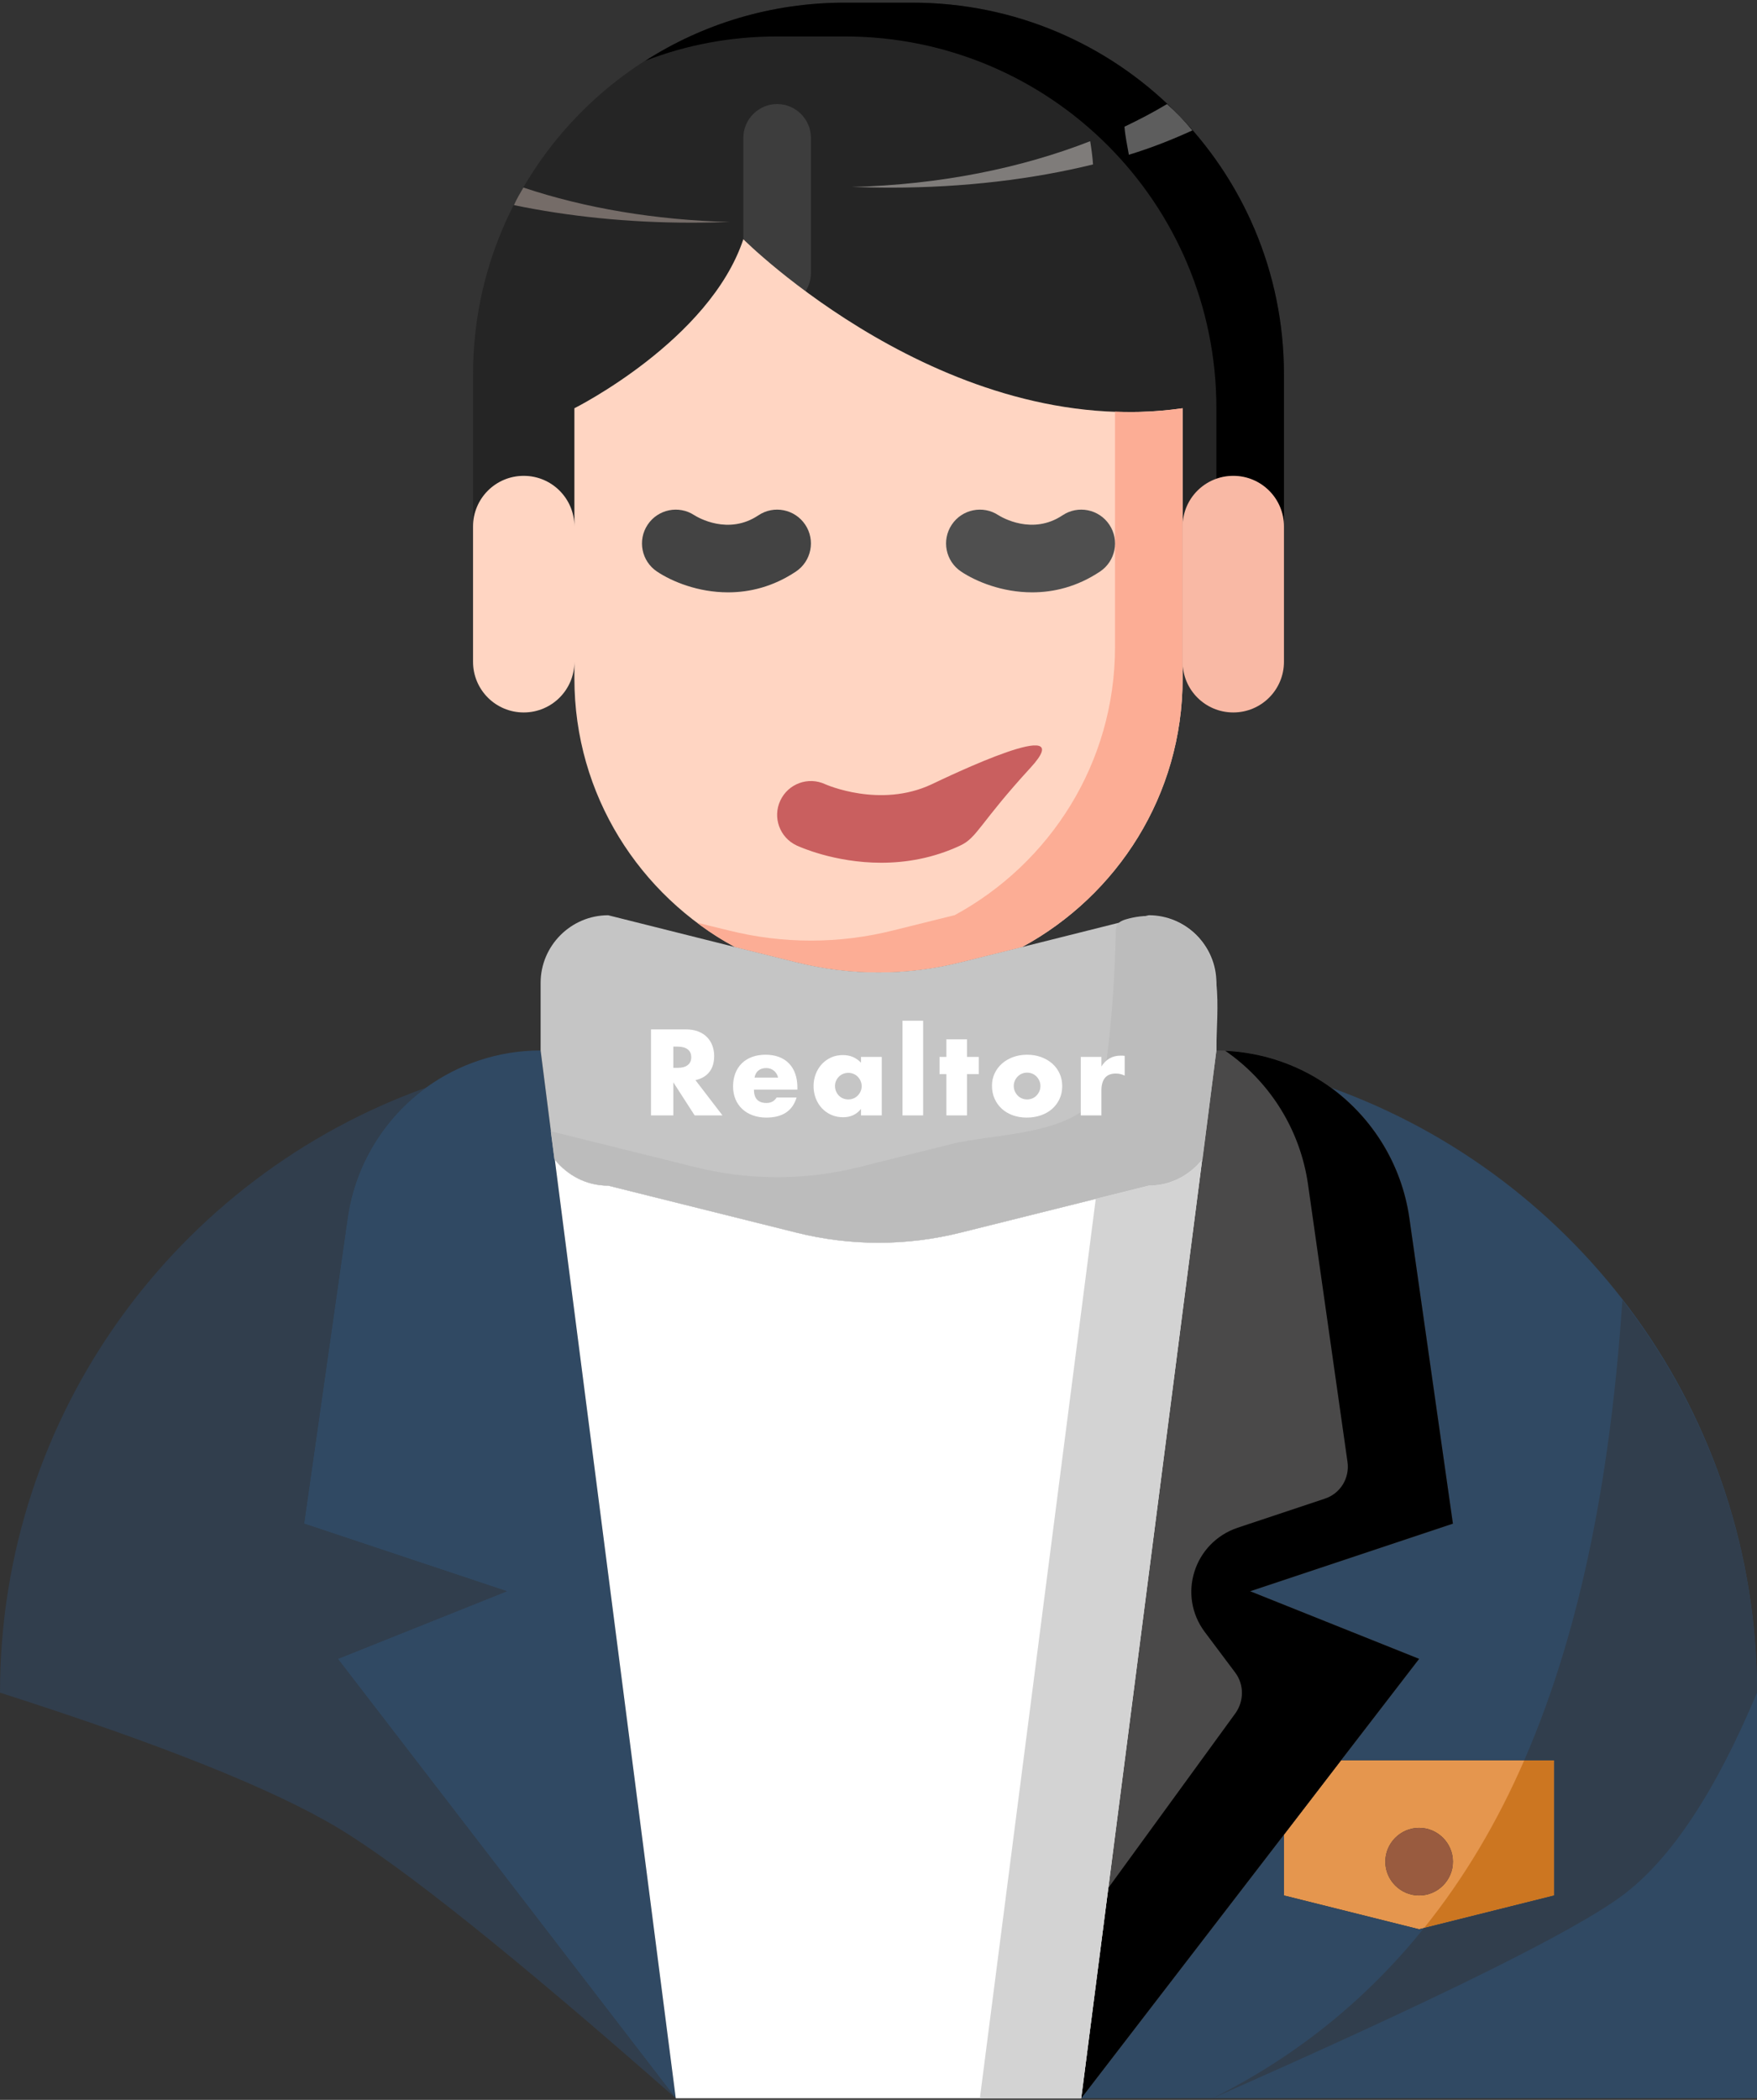 <svg xmlns="http://www.w3.org/2000/svg" width="416" height="497" viewBox="0 0 416 497">
  <rect x="0" y="0" width="416" height="497" fill="#333333" stroke="none"/>
  <g fill="none">
    <path fill="#252525" d="M304,88.627 L304,124.627 C304,117.987 298.64,112.627 292,112.627 C285.36,112.627 280,117.987 280,124.627 L280,96.627 C224,104.627 176,56.627 176,56.627 C168,80.627 136,96.627 136,96.627 L136,124.627 C136,117.987 130.64,112.627 124,112.627 C117.36,112.627 112,117.987 112,124.627 L112,88.627 C112,39.987 151.36,0.627 200,0.627 L216,0.627 C264.64,0.627 304,39.987 304,88.627 Z"/>
    <path fill="#3D3D3D" d="M192,32.627 L192,64.627 C192,66.227 191.52,67.667 190.72,68.947 C181.44,62.067 176,56.627 176,56.627 L176,32.627 C176,28.227 179.6,24.627 184,24.627 C188.4,24.627 192,28.227 192,32.627 Z"/>
    <path fill="#000" d="M304,88.627 L304,124.627 C304,117.987 298.64,112.627 292,112.627 C290.56,112.627 289.28,112.867 288,113.347 L288,96.627 C288,47.987 248.64,8.627 200,8.627 L184,8.627 C173.04,8.627 162.48,10.627 152.8,14.387 C166.4,5.667 182.64,0.627 200,0.627 L216,0.627 C264.64,0.627 304,39.987 304,88.627 Z"/>
    <path fill="#756C68" d="M172.8,52.547 C169.84,52.627 166.8,52.707 163.68,52.707 C148.64,52.707 134.4,51.187 121.68,48.547 C122.32,47.107 123.12,45.747 123.92,44.387 C138.48,49.267 155.12,52.067 172.8,52.547 Z"/>
    <path fill="#7F7C7A" d="M258.119,33.419 C241.839,39.783 222.545,43.728 201.678,44.252 C204.718,44.332 207.758,44.412 210.878,44.412 C228.345,44.412 244.671,42.395 258.792,38.919 C258.668,37.063 258.417,35.232 258.119,33.419 Z"/>
    <path fill="#5D5D5D" d="M282.32,30.867 C277.76,32.947 272.8,34.947 267.28,36.627 C266.88,34.387 266.4,32.147 266.24,29.987 C269.76,28.307 273.12,26.547 276.32,24.627 C278.48,26.547 280.48,28.627 282.32,30.867 Z"/>
    <path fill="#E5964E" d="M336,448.627 C340.4,448.627 344,445.027 344,440.627 C344,436.227 340.4,432.627 336,432.627 C331.6,432.627 328,436.227 328,440.627 C328,445.027 331.6,448.627 336,448.627 Z M368,416.627 L368,448.627 L336,456.627 L304,448.627 L304,434.227 L317.52,416.627 L368,416.627 Z"/>
    <path fill="#CC7621" d="M337.168,456.335 L368,448.627 L368,416.627 L360.898,416.627 C354.624,431.042 346.805,444.367 337.168,456.335 Z"/>
    <path fill="#304963" d="M416,400.627 L416,496.627 L256,496.627 L304,434.227 L304,448.627 L336,456.627 L368,448.627 L368,416.627 L317.52,416.627 L336,392.627 L296,376.627 L344,360.627 L333.68,288.227 C331.84,275.507 324.88,264.547 315.12,257.427 C373.92,278.467 416,334.627 416,400.627 Z"/>
    <path fill="#313E4D" d="M416 400.627C416 365.593 404.059 333.399 384.138 307.691 381.47 346.962 374.916 384.419 360.898 416.627L368 416.627 368 448.627 337.168 456.335C324.116 472.544 307.767 486.287 287.093 496.627 340.391 473.116 372.74 457.116 384.138 448.627 395.536 440.138 406.157 424.138 416 400.627zM82.32 288.227L72 360.627 120 376.627 80 392.627 160 496.627C121.941 463.125 95.274 441.792 80 432.627 64.726 423.462 38.059 412.796 0 400.627 0 334.627 42.08 278.467 100.88 257.427 91.12 264.547 84.16 275.507 82.32 288.227z"/>
    <path fill="#4A4949" d="M288,248.627 C298.08,248.627 307.52,251.907 315.12,257.427 C324.88,264.547 331.84,275.507 333.68,288.227 L344,360.627 L296,376.627 L336,392.627 L317.52,416.627 L304,434.227 L256,496.627 L284.64,274.467 L284.72,274.387 L288,248.627 Z"/>
    <path fill="#000" d="M296,376.627 L336,392.627 L317.52,416.627 L304,434.227 L256,496.627 L262.4,446.867 L292.56,405.427 C294.56,402.547 294.56,398.707 292.48,395.907 L285.28,386.307 C278.72,377.587 282.64,365.107 293.04,361.587 L313.68,354.707 C317.36,353.507 319.6,349.827 319.04,345.987 L309.68,280.227 C307.84,267.507 300.88,256.547 291.12,249.427 C290.8,249.187 290.48,248.947 290.08,248.707 C299.36,249.107 308.08,252.307 315.12,257.427 C324.88,264.547 331.84,275.507 333.68,288.227 L344,360.627 L296,376.627 Z"/>
    <path fill="#304963" d="M131.36,274.467 L160,496.627 L80,392.627 L120,376.627 L72,360.627 L82.32,288.227 C84.16,275.507 91.12,264.547 100.88,257.427 C108.48,251.907 117.92,248.627 128,248.627 L131.28,274.387 L131.36,274.467 Z"/>
    <path fill="#C5C5C5" d="M288,232.627 L288,248.627 L284.72,274.387 L284.64,274.467 C281.68,278.147 277.2,280.627 272,280.627 L227.44,291.747 C214.64,294.947 201.36,294.947 188.56,291.747 L144,280.627 C138.8,280.627 134.32,278.147 131.36,274.467 L131.28,274.387 L128,248.627 L128,232.627 C128,223.827 135.2,216.627 144,216.627 L174,224.147 L174.08,224.147 L188.56,227.747 C201.36,230.947 214.64,230.947 227.44,227.747 L241.92,224.147 L242,224.147 L272,216.627 C280.8,216.627 288,223.827 288,232.627 Z"/>
    <path fill="#BCBCBC" d="M287.976,232.629 C288.578,237.924 288,243.679 288,248.627 C288,248.627 284.72,274.387 284.64,274.467 C281.68,278.147 277.2,280.627 272,280.627 L227.44,291.747 C214.64,294.947 201.36,294.947 188.56,291.747 L144,280.627 C138.8,280.627 134.32,278.147 131.28,274.387 L130.4,267.747 L164.56,276.227 C177.36,279.427 190.64,279.427 203.44,276.227 C210.785,274.394 218.129,272.561 225.474,270.728 C234.892,268.378 253.745,268.706 259.654,259.431 C261.167,257.055 261.599,254.169 261.954,251.375 C263.242,241.248 263.98,231.052 264.165,220.845 C264.178,220.141 264.2,219.394 264.584,218.804 C265.025,218.127 265.841,217.809 266.617,217.581 C270.908,216.32 275.576,216.487 279.562,218.613 C285.271,221.657 287.322,226.872 287.976,232.629 Z"/>
    <path fill="#FFF" d="M284.64 274.467L256 496.627 160 496.627 131.36 274.467C134.32 278.147 138.8 280.627 144 280.627L188.56 291.747C201.36 294.947 214.64 294.947 227.44 291.747L272 280.627C277.2 280.627 281.68 278.147 284.64 274.467zM159.425 264L159.425 256.17 164.474 264 171.062 264 164.663 255.657C166.121 255.315 167.224 254.662 167.97 253.7 168.718 252.737 169.091 251.481 169.091 249.933 169.091 249.069 168.952 248.259 168.673 247.503 168.393 246.747 167.98 246.081 167.43 245.505 166.881 244.929 166.184 244.475 165.338 244.142 164.492 243.809 163.502 243.642 162.368 243.642L162.368 243.642 154.133 243.642 154.133 264 159.425 264zM160.424 252.741L159.425 252.741 159.425 247.719 160.424 247.719C161.468 247.719 162.269 247.935 162.827 248.367 163.385 248.799 163.664 249.42 163.664 250.23 163.664 251.04 163.385 251.661 162.827 252.093 162.269 252.525 161.468 252.741 160.424 252.741L160.424 252.741zM181.452 264.513C185.268 264.513 187.653 262.929 188.607 259.761L188.607 259.761 183.882 259.761C183.342 260.625 182.541 261.057 181.479 261.057 179.499 261.057 178.509 260.004 178.509 257.898L178.509 257.898 188.796 257.898 188.796 257.385C188.796 256.179 188.625 255.095 188.283 254.131 187.941 253.168 187.446 252.354 186.798 251.688 186.15 251.022 185.358 250.513 184.422 250.162 183.486 249.811 182.433 249.636 181.263 249.636 180.075 249.636 179.009 249.811 178.064 250.162 177.119 250.513 176.313 251.013 175.647 251.661 174.981 252.309 174.468 253.096 174.108 254.024 173.748 254.951 173.568 255.99 173.568 257.142 173.568 258.258 173.757 259.266 174.135 260.166 174.513 261.066 175.049 261.84 175.742 262.488 176.435 263.136 177.267 263.635 178.239 263.986 179.211 264.337 180.282 264.513 181.452 264.513zM184.233 255.063L178.644 255.063C178.77 254.343 179.072 253.785 179.549 253.389 180.026 252.993 180.642 252.795 181.398 252.795 182.118 252.795 182.73 253.002 183.234 253.416 183.738 253.83 184.071 254.379 184.233 255.063L184.233 255.063zM199.618 264.432C201.4 264.432 202.813 263.775 203.857 262.461L203.857 262.461 203.857 264 208.771 264 208.771 250.149 203.857 250.149 203.857 251.526C202.723 250.32 201.292 249.717 199.564 249.717 198.538 249.717 197.602 249.911 196.756 250.298 195.91 250.685 195.181 251.211 194.569 251.877 193.957 252.543 193.48 253.321 193.138 254.213 192.796 255.103 192.625 256.044 192.625 257.034 192.625 258.096 192.801 259.077 193.152 259.977 193.503 260.877 193.993 261.66 194.623 262.326 195.253 262.992 195.991 263.51 196.837 263.878 197.683 264.248 198.61 264.432 199.618 264.432zM200.86 260.22C200.41 260.22 199.992 260.139 199.605 259.977 199.218 259.815 198.885 259.59 198.606 259.302 198.327 259.014 198.106 258.676 197.944 258.289 197.782 257.902 197.701 257.484 197.701 257.034 197.701 256.602 197.782 256.202 197.944 255.833 198.106 255.464 198.327 255.135 198.606 254.847 198.885 254.559 199.218 254.334 199.605 254.172 199.992 254.01 200.41 253.929 200.86 253.929 201.292 253.929 201.702 254.01 202.089 254.172 202.476 254.334 202.809 254.559 203.088 254.847 203.367 255.135 203.592 255.472 203.763 255.859 203.934 256.247 204.019 256.656 204.019 257.088 204.019 257.52 203.934 257.925 203.763 258.303 203.592 258.681 203.367 259.014 203.088 259.302 202.809 259.59 202.476 259.815 202.089 259.977 201.702 260.139 201.292 260.22 200.86 260.22zM218.568 264L218.568 241.59 213.681 241.59 213.681 264 218.568 264zM228.958 264L228.958 254.226 231.739 254.226 231.739 250.149 228.958 250.149 228.958 245.991 224.071 245.991 224.071 250.149 222.451 250.149 222.451 254.226 224.071 254.226 224.071 264 228.958 264zM243.101 264.513C244.307 264.513 245.428 264.333 246.463 263.973 247.498 263.613 248.384 263.104 249.122 262.447 249.86 261.791 250.441 261.007 250.864 260.099 251.287 259.19 251.498 258.186 251.498 257.088 251.498 255.99 251.291 254.987 250.877 254.077 250.463 253.168 249.883 252.386 249.136 251.728 248.389 251.071 247.507 250.559 246.49 250.19 245.473 249.821 244.37 249.636 243.182 249.636 241.976 249.636 240.865 249.825 239.848 250.203 238.831 250.581 237.953 251.099 237.215 251.756 236.477 252.412 235.901 253.186 235.487 254.077 235.073 254.969 234.866 255.927 234.866 256.953 234.866 258.087 235.073 259.118 235.487 260.045 235.901 260.971 236.473 261.768 237.202 262.434 237.931 263.1 238.799 263.613 239.807 263.973 240.815 264.333 241.913 264.513 243.101 264.513zM243.182 260.22C242.75 260.22 242.341 260.139 241.954 259.977 241.567 259.815 241.234 259.59 240.955 259.302 240.676 259.014 240.451 258.676 240.28 258.289 240.109 257.902 240.023 257.475 240.023 257.007 240.023 256.575 240.109 256.17 240.28 255.792 240.451 255.414 240.676 255.081 240.955 254.793 241.234 254.505 241.567 254.28 241.954 254.118 242.341 253.956 242.75 253.875 243.182 253.875 243.614 253.875 244.024 253.956 244.411 254.118 244.798 254.28 245.131 254.505 245.41 254.793 245.689 255.081 245.914 255.418 246.085 255.805 246.256 256.192 246.341 256.602 246.341 257.034 246.341 257.484 246.256 257.902 246.085 258.289 245.914 258.676 245.689 259.014 245.41 259.302 245.131 259.59 244.798 259.815 244.411 259.977 244.024 260.139 243.614 260.22 243.182 260.22zM260.781 264L260.781 258.06C260.781 256.764 261.065 255.779 261.632 255.103 262.199 254.429 263.049 254.091 264.183 254.091 264.939 254.091 265.641 254.253 266.289 254.577L266.289 254.577 266.289 249.906C266.091 249.87 265.916 249.852 265.763 249.852L265.763 249.852 265.344 249.852C264.336 249.852 263.454 250.072 262.698 250.513 261.942 250.954 261.303 251.589 260.781 252.417L260.781 252.417 260.781 250.149 255.894 250.149 255.894 264 260.781 264z"/>
    <path fill="#D3D3D3" d="M284.64,274.467 L256,496.627 L232,496.627 L259.44,283.747 L272,280.627 C277.2,280.627 281.68,278.147 284.64,274.467 Z"/>
    <path fill="#F9B9A5" d="M304,124.627 L304,152.627 L304,156.627 C304,163.267 298.64,168.627 292,168.627 C285.36,168.627 280,163.267 280,156.627 L280,124.627 C280,117.987 285.36,112.627 292,112.627 C298.64,112.627 304,117.987 304,124.627 Z"/>
    <path fill="#FFD5C2" d="M136 124.627L136 156.627C136 163.267 130.64 168.627 124 168.627 117.36 168.627 112 163.267 112 156.627L112 152.627 112 124.627C112 117.987 117.36 112.627 124 112.627 130.64 112.627 136 117.987 136 124.627zM280 124.627L280 156.627 280 160.627C280 188.147 264.56 211.907 242 224.147L241.92 224.147 227.44 227.747C214.64 230.947 201.36 230.947 188.56 227.747L174.08 224.147 174 224.147C151.44 211.907 136 188.147 136 160.627L136 156.627 136 124.627 136 96.627C136 96.627 168 80.627 176 56.627 176 56.627 224 104.627 280 96.627L280 124.627z"/>
    <path fill="#FCAD95" d="M280,96.627 L280,160.627 C280,188.147 264.56,211.907 242,224.147 L241.92,224.147 L227.44,227.747 C214.64,230.947 201.36,230.947 188.56,227.747 L174.08,224.147 L174,224.147 C170.88,222.467 167.84,220.547 165.04,218.387 L172.56,220.227 C185.36,223.427 198.64,223.427 211.44,220.227 L225.92,216.627 L226,216.627 C248.56,204.387 264,180.627 264,153.107 L264,97.427 C269.28,97.667 274.56,97.427 280,96.627 Z"/>
    <circle cx="336" cy="440.627" r="8" fill="#995B3F"/>
    <path fill="#434343" d="M172.383,140.201 C165.285,140.201 159.121,137.654 155.563,135.283 C151.887,132.834 150.895,127.865 153.344,124.189 C155.778,120.537 160.703,119.521 164.375,121.931 C165.238,122.474 172.434,126.74 179.563,121.97 C183.235,119.509 188.204,120.513 190.657,124.189 C193.106,127.865 192.114,132.834 188.438,135.283 C183.023,138.893 177.465,140.201 172.383,140.201 Z"/>
    <path fill="#C95F5F" d="M208.641,204.197 C197.493,204.197 189.118,200.349 188.598,200.103 C184.598,198.224 182.879,193.458 184.762,189.462 C186.637,185.474 191.367,183.747 195.364,185.607 C195.544,185.685 208.376,191.377 220.594,185.627 C224.586,183.736 256,168.627 244,181.7 C232.001,194.773 231.406,198.225 227.406,200.104 C220.875,203.174 214.391,204.197 208.641,204.197 Z"/>
    <path fill="#4F4F4F" d="M244.383,140.201 C237.289,140.201 231.117,137.654 227.563,135.283 C223.883,132.834 222.891,127.865 225.344,124.189 C227.774,120.537 232.719,119.521 236.375,121.931 C237.234,122.466 244.437,126.728 251.563,121.97 C255.243,119.509 260.211,120.513 262.657,124.189 C265.11,127.865 264.118,132.834 260.438,135.283 C255.023,138.893 249.461,140.201 244.383,140.201 Z"/>
  </g>
</svg>
